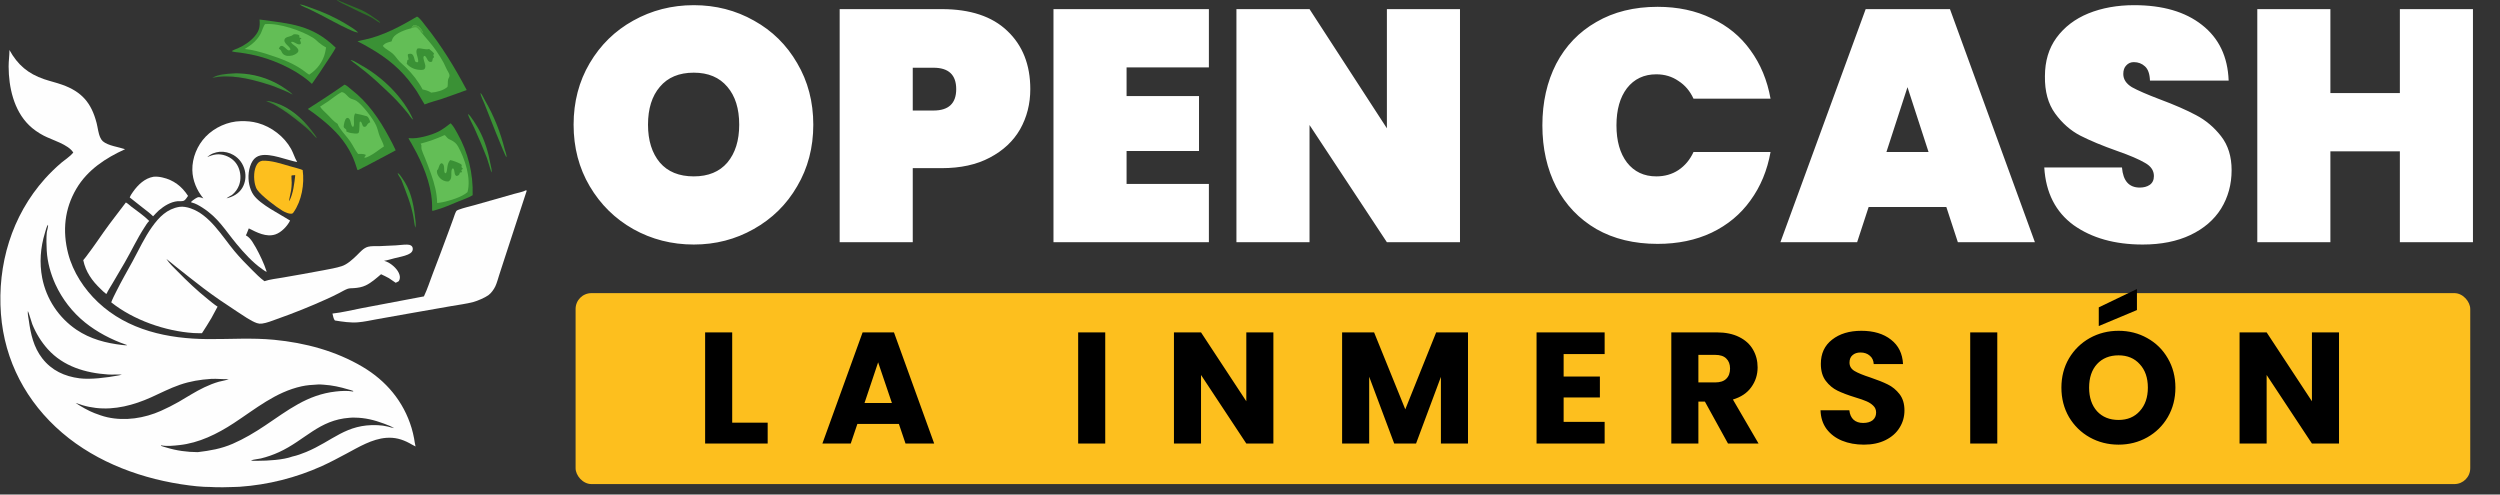 <svg xmlns="http://www.w3.org/2000/svg" width="364" height="72" viewBox="0 0 364 72" fill="none"><rect x="0" y="0" width="364" height="72" fill="#333333" stroke="none"/><g id="logocurso"><g id="logo curso" clip-path="url(#clip0_5195_224)"><path id="Vector" d="M26.119 30.119C26.651 30.04 27.24 30.159 27.743 30.331C30.571 31.302 32.316 34.379 34.135 36.559C34.944 37.527 35.812 38.421 36.706 39.309C37.264 39.865 37.866 40.483 38.506 40.942C39.284 40.668 40.266 40.576 41.087 40.428C43.083 40.068 45.082 39.748 47.072 39.354C47.956 39.179 48.912 39.03 49.769 38.749C50.566 38.488 51.341 37.766 51.94 37.191C52.42 36.729 52.911 36.11 53.583 35.93C54.096 35.793 54.685 35.857 55.215 35.839C56.02 35.813 56.831 35.762 57.636 35.726C58.182 35.701 58.727 35.603 59.275 35.616C59.467 35.621 59.678 35.647 59.844 35.751C59.974 35.832 60.054 35.948 60.085 36.099C60.124 36.285 60.089 36.478 59.981 36.636C59.845 36.835 59.618 36.963 59.401 37.058C58.804 37.319 58.123 37.426 57.492 37.586C56.971 37.718 56.448 37.888 55.917 37.973C56.13 38.033 56.333 38.106 56.528 38.212C57.2 38.576 57.96 39.27 58.173 40.029C58.268 40.366 58.234 40.627 58.072 40.929C57.926 41.032 57.773 41.1 57.611 41.172C57.269 40.964 56.959 40.702 56.616 40.494C56.256 40.275 55.856 40.122 55.482 39.928C54.799 40.507 54.074 41.16 53.263 41.55C52.728 41.808 52.123 41.911 51.534 41.951C51.21 41.973 50.874 41.948 50.567 42.068C50.158 42.229 49.763 42.471 49.371 42.672C48.773 42.982 48.166 43.275 47.552 43.55C45.174 44.626 42.751 45.599 40.29 46.465C39.61 46.702 38.852 47.028 38.137 47.117C37.881 47.15 37.648 47.126 37.405 47.044C36.545 46.753 35.349 45.907 34.557 45.39C32.881 44.296 31.23 43.185 29.634 41.974C28.264 40.923 26.904 39.858 25.556 38.778C25.11 38.423 24.681 38.048 24.229 37.701L24.246 37.727C24.662 38.373 25.306 38.956 25.844 39.504C27.25 40.935 28.672 42.291 30.239 43.547C30.704 43.92 31.176 44.331 31.679 44.649C31.369 45.188 31.102 45.751 30.793 46.291C30.363 47.045 29.876 47.779 29.408 48.51C29.003 48.506 28.596 48.519 28.192 48.492C24.088 48.223 19.425 46.601 16.196 44.019C16.395 43.477 16.678 42.946 16.935 42.429C17.674 40.942 18.509 39.501 19.307 38.044C20.235 36.346 21.019 34.601 22.151 33.02C23.167 31.6 24.323 30.417 26.119 30.119Z" fill="#FEFEFE"></path><path id="Vector_2" d="M76.5 27.726C76.552 27.723 76.602 27.725 76.654 27.727L76.688 27.777L73.557 37.35C73.263 38.239 72.973 39.131 72.689 40.024C72.513 40.575 72.363 41.159 72.123 41.686C71.922 42.126 71.502 42.698 71.108 42.983C70.618 43.336 69.527 43.808 68.934 43.968C67.925 44.241 66.691 44.392 65.644 44.577L59.428 45.668L54.809 46.49C53.921 46.65 52.998 46.861 52.098 46.931C51.022 47.015 49.87 46.84 48.809 46.67L48.755 46.658C48.555 46.443 48.481 45.941 48.406 45.654C49.818 45.504 51.242 45.139 52.64 44.873L61.722 43.154C62.215 42.125 62.577 40.987 62.983 39.919C63.771 37.869 64.544 35.813 65.302 33.752L66.005 31.834C66.132 31.487 66.237 31.098 66.415 30.774C66.488 30.643 66.633 30.588 66.768 30.537C67.551 30.241 68.403 30.064 69.209 29.834L74.832 28.235C75.153 28.143 76.268 27.896 76.472 27.751C76.482 27.743 76.49 27.734 76.5 27.726Z" fill="#FEFEFE"></path><path id="Vector_3" d="M35.046 17.64C35.923 17.619 36.704 17.682 37.551 17.916C39.528 18.461 41.39 19.889 42.383 21.685C42.714 22.285 42.899 22.955 43.239 23.543L43.269 23.594C41.752 23.306 39.428 22.295 37.931 22.626C37.444 22.734 37.048 23.012 36.78 23.434C36.175 24.386 36.055 25.801 36.296 26.882C36.413 27.409 36.607 27.953 36.924 28.394C37.937 29.808 40.739 31.157 42.239 32.113C41.836 32.921 40.973 33.836 40.101 34.129C38.767 34.577 37.385 33.839 36.223 33.252C36.072 33.587 35.978 33.942 35.799 34.266C36.204 34.482 36.481 34.812 36.735 35.185C36.888 35.469 37.081 35.733 37.237 36.017C37.848 37.123 38.447 38.367 38.832 39.572C38.731 39.592 38.254 39.239 38.147 39.163C36.752 38.178 35.532 36.829 34.446 35.521C32.748 33.475 31.793 31.722 29.476 30.235C29.009 29.936 28.456 29.609 27.91 29.484C27.836 29.468 27.871 29.488 27.815 29.421C27.84 29.385 27.863 29.353 27.895 29.323C28.091 29.142 28.679 28.696 28.943 28.704C28.956 28.704 28.969 28.706 28.982 28.707C29.201 28.721 29.406 28.811 29.61 28.887C28.652 27.724 28.034 26.276 28.004 24.764C27.968 22.99 28.724 21.156 29.956 19.885C31.251 18.55 33.176 17.675 35.046 17.64ZM30.179 22.881C31.055 22.467 31.881 22.322 32.818 22.654C33.644 22.947 34.294 23.478 34.671 24.276C35.058 25.097 35.123 26.113 34.807 26.967C34.6 27.527 34.242 28.019 33.773 28.389C33.504 28.546 33.216 28.675 32.981 28.882C33.917 28.649 34.752 28.215 35.268 27.369C35.734 26.604 35.853 25.66 35.637 24.796C35.397 23.842 34.839 23.069 33.99 22.568C33.388 22.219 32.696 22.055 32.002 22.097C31.321 22.171 30.673 22.393 30.179 22.881Z" fill="#FEFEFE"></path><path id="Vector_4" d="M60.682 2.436C60.732 2.429 60.767 2.44 60.815 2.451C61.261 2.791 61.622 3.338 61.974 3.777C64.286 6.661 66.226 9.846 67.952 13.108C66.747 13.531 65.558 13.991 64.344 14.394C63.512 14.67 62.634 14.878 61.822 15.206C61.498 14.689 61.2 14.151 60.884 13.628C60.677 13.241 60.375 12.86 60.121 12.501C58.476 10.172 56.423 8.485 53.969 7.062C53.348 6.702 52.712 6.327 52.059 6.031C52.402 5.904 52.781 5.847 53.137 5.763C53.738 5.621 54.341 5.461 54.926 5.26C56.396 4.754 57.801 4.066 59.159 3.313C59.672 3.029 60.168 2.718 60.682 2.436Z" fill="#3A9135"></path><path id="Vector_5" d="M60.271 3.65C60.721 3.718 61.007 3.813 61.29 4.201C61.444 4.412 61.554 4.636 61.656 4.876C61.538 4.745 61.375 4.508 61.215 4.448L61.156 4.469C61.965 5.499 62.874 6.416 63.599 7.518C63.938 8.034 64.297 8.569 64.582 9.117C64.822 9.579 64.99 10.047 65.27 10.493C65.367 10.648 65.447 10.841 65.447 11.027C65.448 11.219 65.283 11.404 65.241 11.592C65.165 11.938 65.236 12.293 65.153 12.648C64.587 13.173 63.534 13.43 62.786 13.487C62.369 13.219 62.004 13.127 61.526 13.022C60.889 11.808 60.07 10.781 59.098 9.818C58.795 9.518 58.453 9.255 58.16 8.946C57.821 8.589 57.559 8.158 57.196 7.823C56.728 7.393 56.152 7.189 55.736 6.685C56.066 6.231 56.509 6.169 57.011 6.029C57.067 5.861 57.123 5.667 57.215 5.515C57.655 4.789 59.138 4.289 59.92 4.099C59.983 3.88 60.103 3.802 60.271 3.65Z" fill="#63BE56"></path><path id="Vector_6" d="M60.27 3.65C60.72 3.718 61.006 3.813 61.288 4.201C61.442 4.412 61.553 4.636 61.654 4.876C61.536 4.745 61.373 4.508 61.214 4.448L61.155 4.469C60.991 4.361 60.888 4.147 60.707 4.035C60.482 3.895 60.152 4.034 59.918 4.099C59.981 3.88 60.102 3.802 60.27 3.65Z" fill="#4DA440"></path><path id="Vector_7" d="M60.809 7.051C61.387 6.977 61.899 7.291 62.48 7.133C62.67 7.277 63.183 7.658 63.22 7.887L63.106 7.931C63.043 8.106 63.213 8.18 63.191 8.346C63.169 8.361 63.148 8.377 63.127 8.393C63.017 8.479 62.998 8.538 62.982 8.675C62.972 8.764 62.959 8.837 62.932 8.923C62.878 8.978 62.84 9.002 62.765 9.017C62.253 9.12 62.2 8.376 61.866 8.144C61.766 8.139 61.769 8.145 61.689 8.207C61.541 8.494 61.899 9.234 61.931 9.579C61.943 9.72 61.912 9.935 61.808 10.04C61.676 10.174 61.516 10.17 61.34 10.182C61.272 10.18 61.204 10.178 61.135 10.175C60.394 10.139 59.721 9.847 59.214 9.289C59.277 9.108 59.261 8.87 59.347 8.71L59.432 8.728C59.584 8.631 59.333 8.146 59.377 7.949C59.419 7.904 59.436 7.874 59.496 7.852C59.618 7.808 59.844 7.807 59.96 7.872C60.279 8.05 60.304 8.562 60.423 8.87C60.455 8.953 60.495 8.997 60.578 9.03C60.672 9.068 60.767 9.08 60.864 9.047C61 8.726 60.63 7.974 60.63 7.554C60.631 7.344 60.656 7.199 60.809 7.051Z" fill="#3A9135"></path><path id="Vector_8" d="M50.157 12.327C50.179 12.332 50.202 12.333 50.222 12.341C50.512 12.458 50.949 12.876 51.208 13.077C53.559 14.899 55.26 17.382 56.652 19.982C56.987 20.607 57.328 21.236 57.613 21.885C55.83 22.83 54.064 23.801 52.259 24.705C52.209 24.732 52.169 24.752 52.112 24.765C52.004 24.79 51.946 24.469 51.916 24.374C51.61 23.395 51.319 22.673 50.804 21.777C49.708 19.87 48.171 18.409 46.45 17.066C45.921 16.653 45.38 16.227 44.815 15.867C46.622 14.712 48.401 13.56 50.157 12.327Z" fill="#3A9135"></path><path id="Vector_9" d="M49.737 13.412C50.239 13.414 50.58 14.087 51.001 14.316C51.282 14.469 51.612 14.501 51.885 14.68C52.77 15.261 54.326 17.285 54.767 18.266C55.003 18.792 55.095 19.374 55.314 19.907C55.512 20.388 55.789 20.806 55.899 21.322C55.182 21.78 54.538 22.348 53.773 22.73C53.605 22.814 53.231 23.015 53.052 22.956C53.063 22.84 53.152 22.756 53.221 22.668L53.252 22.585L53.219 22.521C52.894 22.38 52.485 22.416 52.135 22.413C51.689 21.852 51.389 21.16 50.975 20.569C50.506 19.9 49.916 19.309 49.466 18.634C49.337 18.44 49.222 18.247 49.146 18.026C48.565 17.68 48.159 17.166 47.691 16.695C47.32 16.321 46.889 15.974 46.602 15.528C46.993 15.245 47.421 15.015 47.814 14.736C48.453 14.283 49.04 13.781 49.737 13.412Z" fill="#63BE56"></path><path id="Vector_10" d="M51.703 16.518C51.876 16.525 53.307 16.868 53.415 16.924C53.717 17.083 53.811 17.506 53.916 17.805C53.374 17.981 53.502 18.376 53.146 18.461C52.693 18.569 52.799 17.869 52.499 17.707C52.462 17.716 52.418 17.71 52.389 17.734C52.303 17.802 52.397 19.102 52.204 19.355C52.037 19.471 51.867 19.456 51.671 19.443C51.32 19.412 50.91 19.367 50.587 19.218C50.505 19.18 50.422 19.148 50.387 19.063L50.457 18.971C50.435 18.837 50.207 18.721 50.111 18.618C50.048 18.552 50.034 18.467 50.042 18.38C50.066 18.092 50.197 17.39 50.44 17.219C50.507 17.172 50.583 17.146 50.665 17.172C51.024 17.28 51.06 17.953 51.185 18.241C51.228 18.34 51.286 18.433 51.39 18.473C51.743 18.311 51.315 17.153 51.703 16.518Z" fill="#3A9135"></path><path id="Vector_11" d="M65.607 17.953C65.65 17.989 65.688 18.021 65.725 18.062C66.088 18.462 66.363 19.005 66.627 19.472C68.16 22.202 68.917 25.3 68.816 28.429C68.192 28.796 67.454 29.043 66.784 29.316C65.648 29.78 64.523 30.297 63.333 30.613C63.213 30.644 63.019 30.728 62.916 30.668L62.911 30.566C63.02 27.674 61.959 24.796 60.655 22.261C60.41 21.793 60.158 21.329 59.897 20.869C59.765 20.637 59.604 20.409 59.493 20.166L59.523 20.101C59.566 20.109 59.609 20.116 59.652 20.121C60.773 20.252 62.886 19.663 63.879 19.137C64.498 18.808 65.055 18.382 65.607 17.953Z" fill="#3A9135"></path><path id="Vector_12" d="M64.692 19.683L64.792 19.693C64.953 19.845 65.087 20.064 65.264 20.19C65.373 20.268 65.518 20.324 65.639 20.383C66.131 20.623 66.438 20.866 66.706 21.35C67.686 23.121 68.629 25.964 68.064 27.971C67.3 28.681 65.503 29.218 64.487 29.429C64.211 29.49 63.928 29.522 63.649 29.559C63.619 28.056 63.259 26.775 62.774 25.363C62.499 24.585 62.207 23.812 61.896 23.047C61.731 22.638 61.529 22.222 61.401 21.801C61.345 21.62 61.35 21.348 61.361 21.158C61.365 21.103 61.258 20.972 61.224 20.919C62.557 20.558 63.431 20.255 64.692 19.683Z" fill="#63BE56"></path><path id="Vector_13" d="M65.542 23.311C65.828 23.328 66.776 23.699 67.034 23.851C67.391 24.062 67.143 24.128 67.205 24.376C67.28 24.428 67.333 24.463 67.385 24.539C67.362 24.641 67.319 24.654 67.232 24.714L67.183 24.746L67.172 24.82C67.216 24.896 67.252 24.96 67.271 25.047C67.169 25.137 67.056 25.072 66.946 25.154C66.927 25.241 66.912 25.366 66.85 25.434C66.76 25.534 66.622 25.611 66.49 25.626C66.073 25.515 66.259 24.791 65.994 24.528C65.911 24.52 65.909 24.519 65.839 24.564C65.624 24.944 65.779 25.447 65.683 25.87C65.626 26.123 65.512 26.283 65.294 26.419C65.162 26.431 65.031 26.427 64.901 26.399C64.458 26.302 64.085 26.034 63.841 25.652C63.69 25.414 63.568 25.092 63.63 24.808C63.958 24.543 63.837 24.046 64.216 23.782C64.303 23.768 64.331 23.76 64.41 23.808C64.772 24.027 64.613 24.721 64.718 25.068C64.747 25.164 64.779 25.192 64.866 25.235C65.244 25.048 64.945 23.943 65.542 23.311Z" fill="#3A9135"></path><path id="Vector_14" d="M37.788 2.84C42.281 3.46 45.428 3.587 48.883 6.949C48.509 7.642 48.039 8.302 47.608 8.962C46.896 10.052 46.178 11.16 45.416 12.215L45.008 11.847C42.776 9.949 39.444 8.515 36.586 7.938C36.025 7.829 35.461 7.734 34.895 7.654C34.551 7.604 34.081 7.597 33.763 7.467C33.813 7.325 34.462 7.105 34.615 7.039C35.534 6.644 36.463 6.026 37.108 5.255C37.77 4.463 37.882 3.838 37.788 2.84Z" fill="#3A9135"></path><path id="Vector_15" d="M38.618 3.508C40.65 3.343 43.959 4.465 45.647 5.546C45.928 5.726 46.165 5.978 46.417 6.196C46.749 6.481 47.096 6.703 47.477 6.915C47.439 7.144 47.397 7.372 47.35 7.6C47.06 8.95 46.167 10.132 45.017 10.869L44.672 10.642C43.022 9.305 41.039 8.562 39.038 7.926C37.912 7.568 36.794 7.244 35.614 7.133C36.313 6.733 36.959 6.273 37.466 5.64C37.654 5.406 37.821 5.155 37.962 4.89C38.111 4.61 38.412 3.62 38.618 3.508Z" fill="#63BE56"></path><path id="Vector_16" d="M42.788 4.985C42.979 4.976 43.301 4.993 43.474 5.076C43.708 5.188 43.532 5.306 43.585 5.466L43.875 5.554L43.882 5.591C43.819 5.647 43.756 5.7 43.691 5.753C43.653 5.891 43.762 6.029 43.8 6.16C43.828 6.258 43.799 6.326 43.756 6.413C43.375 6.638 42.892 6.059 42.475 6.084C42.402 6.135 42.417 6.127 42.396 6.205C42.586 6.47 42.946 6.645 43.178 6.882C43.309 7.016 43.458 7.193 43.446 7.393C43.439 7.524 43.36 7.628 43.264 7.712C42.855 8.068 42.322 8.183 41.799 8.134C41.736 8.124 41.674 8.11 41.613 8.09C41.241 7.964 41.107 7.788 40.952 7.433C40.881 7.268 40.735 7.176 40.598 7.068C40.646 6.982 40.694 6.89 40.751 6.809C40.808 6.729 40.882 6.689 40.98 6.68C41.274 6.651 41.643 7.107 41.874 7.269C41.964 7.331 42.035 7.347 42.144 7.331C42.219 7.287 42.254 7.264 42.294 7.185C42.205 6.866 41.81 6.604 41.606 6.346C41.491 6.2 41.375 6.016 41.407 5.822C41.478 5.38 42.083 5.361 42.406 5.221C42.54 5.164 42.667 5.067 42.788 4.985Z" fill="#3A9135"></path><path id="Vector_17" d="M18.327 29.482C18.596 29.606 18.864 29.887 19.101 30.07C19.975 30.743 20.948 31.384 21.723 32.168C21.434 32.449 21.216 32.827 20.998 33.163C19.948 34.781 19.137 36.538 18.171 38.206L16.405 41.217C16.103 41.733 15.753 42.254 15.501 42.796C15.459 42.78 15.419 42.759 15.381 42.734C15.132 42.563 14.891 42.298 14.668 42.088C13.417 40.911 12.469 39.577 12.121 37.875C12.379 37.605 12.596 37.273 12.823 36.976C13.617 35.939 14.345 34.849 15.099 33.782C16.135 32.317 17.25 30.917 18.327 29.482Z" fill="#FEFEFE"></path><path id="Vector_18" d="M38.181 23.405C39.548 23.336 40.95 23.848 42.252 24.214C42.855 24.384 43.486 24.528 44.069 24.758C44.343 26.807 43.94 29.219 42.729 30.93C42.69 30.989 42.626 31.063 42.559 31.088C42.195 31.225 41.46 30.883 41.144 30.694C40.206 30.136 38.067 28.511 37.459 27.648C37.295 27.415 37.201 27.141 37.134 26.866C36.922 25.986 36.925 24.702 37.428 23.912C37.617 23.616 37.846 23.484 38.181 23.405ZM42.155 29.223C42.696 28.099 42.847 26.773 42.984 25.545L42.958 25.493C42.908 25.498 42.855 25.5 42.807 25.513C42.681 25.52 42.541 25.512 42.431 25.579C42.422 25.919 42.467 26.256 42.472 26.596C42.477 26.96 42.431 27.353 42.387 27.715C42.36 27.935 42.071 29.124 42.097 29.221L42.155 29.223Z" fill="#FDBF1E"></path><path id="Vector_19" d="M22.35 25.734C22.777 25.691 23.203 25.741 23.621 25.833C25.26 26.194 26.48 27.129 27.379 28.525C27.23 28.726 27.029 29.071 26.818 29.198C26.565 29.35 26.136 29.268 25.848 29.296C24.838 29.396 23.893 29.984 23.14 30.627C22.845 30.907 22.564 31.191 22.29 31.492C21.823 31.026 21.268 30.624 20.749 30.218L18.889 28.746C18.994 28.464 19.189 28.182 19.361 27.937C20.089 26.905 21.066 25.957 22.35 25.734Z" fill="#FEFEFE"></path><path id="Vector_20" d="M51.044 8.732C51.106 8.738 51.155 8.744 51.215 8.764C51.637 8.906 52.163 9.261 52.564 9.484C55.648 11.192 58.726 14.144 60.155 17.413C59.905 17.312 59.599 16.761 59.411 16.526C58.871 15.86 58.306 15.215 57.717 14.592C57.225 14.065 56.694 13.576 56.172 13.079C55.254 12.204 54.328 11.354 53.344 10.552C52.867 10.167 52.385 9.787 51.899 9.412C51.616 9.194 51.296 8.984 51.044 8.732Z" fill="#3A9135"></path><path id="Vector_21" d="M33.893 10.702C34.418 10.654 34.977 10.69 35.502 10.733C37.697 10.928 39.803 11.696 41.609 12.96C41.962 13.208 42.338 13.454 42.619 13.785C42.363 13.666 42.12 13.517 41.864 13.396C41.388 13.172 40.89 12.984 40.403 12.785C39.836 12.527 39.191 12.342 38.594 12.157C36.214 11.416 33.41 10.792 30.926 11.335C31.661 10.834 33.014 10.745 33.893 10.702Z" fill="url(#paint0_linear_5195_224)"></path><path id="Vector_22" d="M69.936 13.555C70.038 13.594 70.073 13.644 70.131 13.735C70.319 14.028 70.459 14.355 70.634 14.657C71.937 16.911 72.851 19.227 73.49 21.75C73.57 22.068 73.803 22.576 73.736 22.892C73.522 22.742 70.88 15.987 70.556 15.162C70.356 14.653 70.05 14.086 69.936 13.555Z" fill="#3A9135"></path><path id="Vector_23" d="M43.627 0.636C44.1 0.682 44.616 0.906 45.065 1.061C47.043 1.742 48.71 2.486 50.507 3.572C51.059 3.905 51.683 4.281 52.148 4.728C51.706 4.729 51.085 4.399 50.677 4.214C49.3 3.59 47.989 2.819 46.638 2.14C46.099 1.868 45.561 1.591 45.018 1.328C44.595 1.124 43.98 0.939 43.627 0.636Z" fill="#3A9135"></path><path id="Vector_24" d="M38.74 14.698C39.164 14.653 39.787 14.869 40.185 15.005C42.292 15.72 43.992 17.242 45.338 18.973C45.611 19.324 45.941 19.709 46.136 20.109C45.916 20.031 45.481 19.463 45.292 19.269C44.863 18.831 44.385 18.423 43.909 18.037C42.68 17.042 41.408 16.053 40.021 15.286C39.623 15.066 39.181 14.928 38.778 14.718L38.74 14.698Z" fill="url(#paint1_linear_5195_224)"></path><path id="Vector_25" d="M68.134 16.596C68.466 16.715 69.536 18.507 69.731 18.873C70.649 20.592 71.073 22.107 71.436 24.002C71.496 24.319 71.657 24.802 71.563 25.11C71.509 25.041 70.998 23.27 70.885 22.977C70.319 21.524 69.713 20.086 69.069 18.665C68.852 18.178 68.209 17.016 68.134 16.596Z" fill="#3A9135"></path><path id="Vector_26" d="M57.904 25.192C58.152 25.317 58.358 25.655 58.52 25.879C59.744 27.567 60.171 29.435 60.413 31.464C60.477 31.996 60.585 32.594 60.499 33.126C60.376 33.032 60.241 31.835 60.193 31.578C59.855 29.733 59.142 28.011 58.471 26.272C58.359 25.981 57.915 25.437 57.904 25.192Z" fill="#3A9135"></path><path id="Vector_27" d="M1.377 7.284C2.577 9.451 4.088 10.734 6.437 11.533C7.288 11.823 8.168 12.023 9.018 12.323C11.912 13.344 13.315 14.987 14.071 17.931C14.25 18.628 14.305 19.423 14.622 20.071C14.705 20.241 14.823 20.438 14.966 20.562C15.734 21.224 17.246 21.393 18.213 21.722C15.377 23.012 12.742 24.73 11.122 27.474C9.39 30.41 9.074 33.638 9.926 36.926C10.624 39.619 12.263 42.111 14.271 44.004C18.618 48.1 24.463 49.333 30.263 49.373C33.488 49.395 36.712 49.163 39.93 49.475C44.425 49.911 48.869 51.091 52.776 53.401C56.228 55.441 58.761 58.454 59.925 62.312C60.074 62.816 60.197 63.326 60.293 63.843C60.36 64.214 60.396 64.593 60.493 64.958L60.506 65.007C60.191 64.864 59.889 64.668 59.581 64.507C58.492 63.933 57.487 63.66 56.254 63.749C54.176 63.9 52.229 65.095 50.434 66.052C49.265 66.676 48.093 67.304 46.886 67.853C43.103 69.561 39.047 70.584 34.907 70.873C34.471 70.904 34.031 70.898 33.594 70.916C32.88 70.951 32.16 70.945 31.446 70.939C30.867 70.895 30.288 70.906 29.709 70.88C28.995 70.848 28.259 70.765 27.549 70.675C20.908 69.833 14.187 67.411 9.049 63.011C3.859 58.567 0.65 52.555 0.136 45.703C-0.402 38.53 1.702 31.433 6.534 26.034C7.287 25.196 8.095 24.409 8.953 23.678C9.49 23.223 10.188 22.794 10.638 22.254L10.669 22.216C9.964 21.032 7.59 20.39 6.36 19.748C5.586 19.343 4.826 18.821 4.204 18.207C1.996 16.027 1.267 12.69 1.256 9.684C1.252 8.879 1.382 8.085 1.377 7.284ZM28.799 65.833C30.623 65.608 32.195 65.346 33.896 64.608C35.534 63.896 37.082 62.971 38.564 61.98C41.914 59.741 44.74 57.458 48.911 57.002C49.695 56.916 50.595 56.86 51.373 57.004L51.441 56.971L51.427 56.921C51.201 56.819 50.944 56.773 50.706 56.701C49.509 56.339 48.378 56.093 47.126 56.011C46.815 55.99 46.477 55.954 46.168 55.992C45.411 56.03 44.669 56.081 43.927 56.244C40.124 57.075 37.201 59.54 34.031 61.614C31.64 63.179 28.982 64.498 26.105 64.807C25.294 64.894 24.34 64.999 23.539 64.854C23.479 64.844 23.5 64.847 23.43 64.867L23.447 64.919C23.691 65.02 23.957 65.08 24.209 65.157C25.724 65.62 27.216 65.822 28.799 65.833ZM4.055 45.282C4.004 45.71 4.135 46.218 4.194 46.65C4.468 48.636 4.895 50.555 6.155 52.179C7.519 53.938 9.404 54.804 11.578 55.082C13.181 55.288 15.573 54.978 17.196 54.675C17.377 54.639 17.559 54.608 17.733 54.546L17.677 54.542C17.03 54.505 16.384 54.568 15.734 54.525C12.436 54.304 9.232 53.359 6.954 50.835C5.996 49.761 5.232 48.528 4.696 47.192C4.582 46.916 4.149 45.357 4.055 45.282ZM30.727 55.167C29.15 55.269 27.678 55.51 26.18 56.026C24.74 56.522 23.39 57.228 22.004 57.851C19.479 58.985 16.721 59.724 13.936 59.392C13.293 59.315 12.634 59.186 12.014 58.998C11.678 58.896 11.348 58.758 11.01 58.669C11.7 59.145 12.964 59.857 13.75 60.149C14.371 60.386 14.984 60.608 15.634 60.753C18.232 61.332 21.025 60.893 23.439 59.817C24.317 59.425 25.175 58.991 26.011 58.516C27.254 57.797 28.451 57.013 29.751 56.395C30.425 56.075 31.15 55.782 31.869 55.579C32.32 55.451 32.879 55.394 33.3 55.205C32.441 55.238 31.586 55.117 30.727 55.167ZM6.983 32.716C6.757 33.049 6.66 33.522 6.543 33.905C5.889 36.045 5.718 38.264 6.144 40.467C6.747 43.539 8.539 46.247 11.129 48.005C13.151 49.367 15.402 49.953 17.798 50.232C18.035 50.248 18.267 50.296 18.505 50.265C18.474 50.21 18.407 50.206 18.348 50.186C16.234 49.457 14.12 48.352 12.374 46.946C10.527 45.447 9.051 43.542 8.06 41.38C7.374 39.868 6.901 38.172 6.806 36.51C6.758 35.678 6.733 34.697 6.809 33.869C6.835 33.593 7.065 32.931 6.983 32.716ZM50.898 60.829C46.453 61.139 44.411 64.094 40.631 65.827C39.778 66.218 38.89 66.527 37.978 66.751C37.585 66.847 36.863 66.891 36.529 67.052C36.852 67.12 37.209 67.091 37.537 67.091C38.989 67.091 41.24 66.966 42.579 66.469C43.256 66.322 43.923 66.078 44.562 65.815C48.454 64.213 50.361 61.691 54.994 61.906C55.502 61.929 55.992 61.992 56.486 62.114C56.784 62.188 57.086 62.298 57.389 62.339C56.911 62.055 56.399 61.86 55.879 61.668C54.484 61.153 53.142 60.816 51.644 60.807C51.407 60.806 51.132 60.793 50.898 60.829Z" fill="#FEFEFE"></path><path id="Vector_28" d="M49.035 0H49.176C49.361 0.166 52.064 1.2 52.574 1.437C53.315 1.78 53.986 2.224 54.646 2.702C54.856 2.854 55.215 3.051 55.344 3.27C55.352 3.282 55.356 3.296 55.362 3.309L55.364 3.296L55.319 3.319C54.963 3.167 54.399 2.705 53.989 2.492C53.573 2.276 53.134 2.098 52.709 1.898C52.009 1.564 51.311 1.223 50.617 0.876C50.081 0.613 49.503 0.373 49.035 0Z" fill="#2E7028"></path><path id="Vector_29" d="M31.447 70.939C32.161 70.945 32.881 70.951 33.595 70.916C33.695 70.973 33.789 70.99 33.902 71.011H31.457L31.447 70.939Z" fill="#FEFEFE" fill-opacity="0.024"></path></g><path id="texto" d="M101.014 35.604C97.818 35.604 94.878 34.853 92.193 33.351C89.541 31.849 87.431 29.772 85.865 27.119C84.299 24.467 83.516 21.479 83.516 18.155C83.516 14.831 84.299 11.843 85.865 9.19C87.431 6.538 89.541 4.476 92.193 3.006C94.878 1.504 97.818 0.753 101.014 0.753C104.21 0.753 107.134 1.504 109.787 3.006C112.439 4.476 114.533 6.538 116.067 9.19C117.633 11.843 118.416 14.831 118.416 18.155C118.416 21.479 117.633 24.467 116.067 27.119C114.533 29.772 112.423 31.849 109.739 33.351C107.086 34.853 104.178 35.604 101.014 35.604ZM101.014 25.681C103.123 25.681 104.753 25.01 105.904 23.668C107.054 22.294 107.629 20.456 107.629 18.155C107.629 15.822 107.054 13.984 105.904 12.642C104.753 11.268 103.123 10.581 101.014 10.581C98.873 10.581 97.227 11.268 96.076 12.642C94.926 13.984 94.35 15.822 94.35 18.155C94.35 20.456 94.926 22.294 96.076 23.668C97.227 25.01 98.873 25.681 101.014 25.681ZM150.011 12.977C150.011 15.119 149.516 17.068 148.525 18.826C147.534 20.552 146.064 21.926 144.115 22.949C142.197 23.971 139.864 24.483 137.116 24.483H132.897V35.269H122.255V1.328H137.116C141.27 1.328 144.45 2.383 146.656 4.492C148.893 6.602 150.011 9.43 150.011 12.977ZM135.917 16.093C138.122 16.093 139.225 15.055 139.225 12.977C139.225 10.9 138.122 9.861 135.917 9.861H132.897V16.093H135.917ZM164.029 9.813V13.984H174.576V21.99H164.029V26.784H176.014V35.269H153.387V1.328H176.014V9.813H164.029ZM212.575 35.269H201.932L190.667 18.203V35.269H180.024V1.328H190.667L201.932 18.682V1.328H212.575V35.269ZM224.57 18.251C224.57 14.895 225.241 11.907 226.583 9.286C227.958 6.666 229.907 4.636 232.432 3.198C234.957 1.728 237.929 0.993 241.348 0.993C244.289 0.993 246.909 1.552 249.21 2.671C251.543 3.757 253.429 5.307 254.867 7.321C256.337 9.334 257.312 11.683 257.791 14.368H246.574C246.062 13.249 245.327 12.386 244.369 11.779C243.442 11.14 242.371 10.82 241.157 10.82C239.367 10.82 237.945 11.491 236.89 12.834C235.867 14.176 235.356 15.982 235.356 18.251C235.356 20.52 235.867 22.325 236.89 23.668C237.945 25.01 239.367 25.681 241.157 25.681C242.371 25.681 243.442 25.378 244.369 24.77C245.327 24.131 246.062 23.252 246.574 22.134H257.791C257.312 24.818 256.337 27.167 254.867 29.181C253.429 31.194 251.543 32.76 249.21 33.879C246.909 34.965 244.289 35.509 241.348 35.509C237.929 35.509 234.957 34.789 232.432 33.351C229.907 31.881 227.958 29.836 226.583 27.215C225.241 24.595 224.57 21.606 224.57 18.251ZM283.387 30.139H272.074L270.396 35.269H259.226L271.642 1.328H283.915L296.283 35.269H285.065L283.387 30.139ZM280.798 22.134L277.73 12.69L274.662 22.134H280.798ZM311.98 35.604C307.921 35.604 304.565 34.662 301.912 32.776C299.292 30.858 297.87 28.062 297.646 24.387H308.959C309.119 26.336 309.982 27.311 311.548 27.311C312.123 27.311 312.603 27.183 312.986 26.927C313.402 26.64 313.609 26.209 313.609 25.633C313.609 24.834 313.178 24.195 312.315 23.716C311.452 23.204 310.11 22.629 308.288 21.99C306.115 21.223 304.309 20.472 302.871 19.737C301.465 19.002 300.251 17.931 299.228 16.525C298.205 15.119 297.71 13.313 297.742 11.108C297.742 8.903 298.301 7.033 299.42 5.499C300.57 3.933 302.12 2.751 304.07 1.952C306.051 1.153 308.272 0.753 310.733 0.753C314.888 0.753 318.18 1.712 320.608 3.629C323.069 5.547 324.364 8.247 324.492 11.731H313.034C313.002 10.772 312.763 10.085 312.315 9.67C311.868 9.254 311.324 9.046 310.685 9.046C310.238 9.046 309.87 9.206 309.583 9.526C309.295 9.813 309.151 10.229 309.151 10.772C309.151 11.539 309.567 12.178 310.398 12.69C311.26 13.169 312.619 13.76 314.472 14.463C316.614 15.262 318.371 16.029 319.746 16.765C321.152 17.5 322.366 18.522 323.389 19.833C324.412 21.143 324.923 22.789 324.923 24.77C324.923 26.848 324.412 28.717 323.389 30.379C322.366 32.009 320.88 33.287 318.931 34.214C316.981 35.141 314.664 35.604 311.98 35.604ZM360.062 1.328V35.269H349.42V22.038H339.305V35.269H328.662V1.328H339.305V13.553H349.42V1.328H360.062Z" fill="white"></path><g id="cuadro"><rect x="83.807" y="42.68" width="275.86" height="27.8" rx="2.306" fill="#FDBF1E"></rect><path id="texto2" d="M106.608 61.536H111.773V64.58H102.666V48.395H106.608V61.536ZM130.876 61.721H124.835L123.867 64.58H119.74L125.596 48.395H130.161L136.017 64.58H131.844L130.876 61.721ZM129.861 58.677L127.855 52.752L125.873 58.677H129.861ZM160.922 48.395V64.58H156.98V48.395H160.922ZM185.405 64.58H181.463L174.869 54.596V64.58H170.927V48.395H174.869L181.463 58.424V48.395H185.405V64.58ZM213.74 48.395V64.58H209.797V54.873L206.177 64.58H202.996L199.353 54.85V64.58H195.411V48.395H200.068L204.61 59.6L209.106 48.395H213.74ZM227.665 51.553V54.827H232.944V57.87H227.665V61.421H233.636V64.58H223.722V48.395H233.636V51.553H227.665ZM251.597 64.58L248.231 58.47H247.285V64.58H243.343V48.395H249.96C251.235 48.395 252.319 48.617 253.211 49.063C254.117 49.509 254.794 50.124 255.239 50.908C255.685 51.676 255.908 52.537 255.908 53.49C255.908 54.566 255.601 55.526 254.986 56.372C254.386 57.217 253.495 57.817 252.311 58.17L256.046 64.58H251.597ZM247.285 55.68H249.729C250.452 55.68 250.99 55.503 251.343 55.15C251.712 54.796 251.896 54.297 251.896 53.651C251.896 53.036 251.712 52.552 251.343 52.199C250.99 51.845 250.452 51.669 249.729 51.669H247.285V55.68ZM271.386 64.741C270.203 64.741 269.142 64.549 268.205 64.165C267.267 63.78 266.514 63.212 265.945 62.459C265.392 61.705 265.1 60.798 265.069 59.738H269.265C269.327 60.337 269.534 60.798 269.888 61.121C270.241 61.429 270.702 61.582 271.271 61.582C271.855 61.582 272.316 61.452 272.654 61.19C272.992 60.914 273.162 60.537 273.162 60.061C273.162 59.661 273.023 59.331 272.747 59.069C272.485 58.808 272.155 58.593 271.755 58.424C271.371 58.255 270.818 58.062 270.095 57.847C269.05 57.525 268.197 57.202 267.536 56.879C266.875 56.556 266.306 56.08 265.83 55.45C265.353 54.819 265.115 53.997 265.115 52.983C265.115 51.476 265.661 50.3 266.752 49.455C267.843 48.594 269.265 48.164 271.017 48.164C272.8 48.164 274.238 48.594 275.329 49.455C276.42 50.3 277.004 51.484 277.081 53.006H272.816C272.785 52.483 272.593 52.076 272.239 51.784C271.886 51.476 271.432 51.323 270.879 51.323C270.403 51.323 270.018 51.453 269.726 51.715C269.434 51.961 269.288 52.322 269.288 52.798C269.288 53.321 269.534 53.728 270.026 54.02C270.518 54.312 271.286 54.627 272.332 54.965C273.377 55.319 274.222 55.657 274.868 55.98C275.529 56.303 276.097 56.771 276.574 57.386C277.05 58.001 277.289 58.793 277.289 59.761C277.289 60.683 277.05 61.521 276.574 62.274C276.113 63.027 275.436 63.627 274.545 64.072C273.653 64.518 272.601 64.741 271.386 64.741ZM290.805 48.395V64.58H286.862V48.395H290.805ZM308.463 64.741C306.942 64.741 305.543 64.388 304.267 63.68C303.007 62.973 302 61.99 301.247 60.729C300.509 59.454 300.14 58.024 300.14 56.441C300.14 54.858 300.509 53.436 301.247 52.176C302 50.915 303.007 49.932 304.267 49.225C305.543 48.517 306.942 48.164 308.463 48.164C309.985 48.164 311.376 48.517 312.636 49.225C313.912 49.932 314.911 50.915 315.634 52.176C316.371 53.436 316.74 54.858 316.74 56.441C316.74 58.024 316.371 59.454 315.634 60.729C314.896 61.99 313.897 62.973 312.636 63.68C311.376 64.388 309.985 64.741 308.463 64.741ZM308.463 61.144C309.754 61.144 310.784 60.714 311.553 59.853C312.337 58.992 312.729 57.855 312.729 56.441C312.729 55.011 312.337 53.874 311.553 53.029C310.784 52.168 309.754 51.738 308.463 51.738C307.157 51.738 306.112 52.16 305.328 53.006C304.559 53.851 304.175 54.996 304.175 56.441C304.175 57.87 304.559 59.016 305.328 59.876C306.112 60.722 307.157 61.144 308.463 61.144ZM311.138 45.144L305.581 47.472V44.752L311.138 42.077V45.144ZM340.56 64.58H336.617L330.023 54.596V64.58H326.081V48.395H330.023L336.617 58.424V48.395H340.56V64.58Z" fill="black"></path></g></g><defs><linearGradient id="paint0_linear_5195_224" x1="36.849" y1="12.38" x2="37.211" y2="11.05" gradientUnits="userSpaceOnUse"><stop stop-color="#388136"></stop><stop offset="1" stop-color="#409A3A"></stop></linearGradient><linearGradient id="paint1_linear_5195_224" x1="42.4" y1="17.148" x2="42.836" y2="16.507" gradientUnits="userSpaceOnUse"><stop stop-color="#377630"></stop><stop offset="1" stop-color="#3F933B"></stop></linearGradient><clipPath id="clip0_5195_224"><rect width="76.775" height="71.056" fill="white"></rect></clipPath></defs></svg>